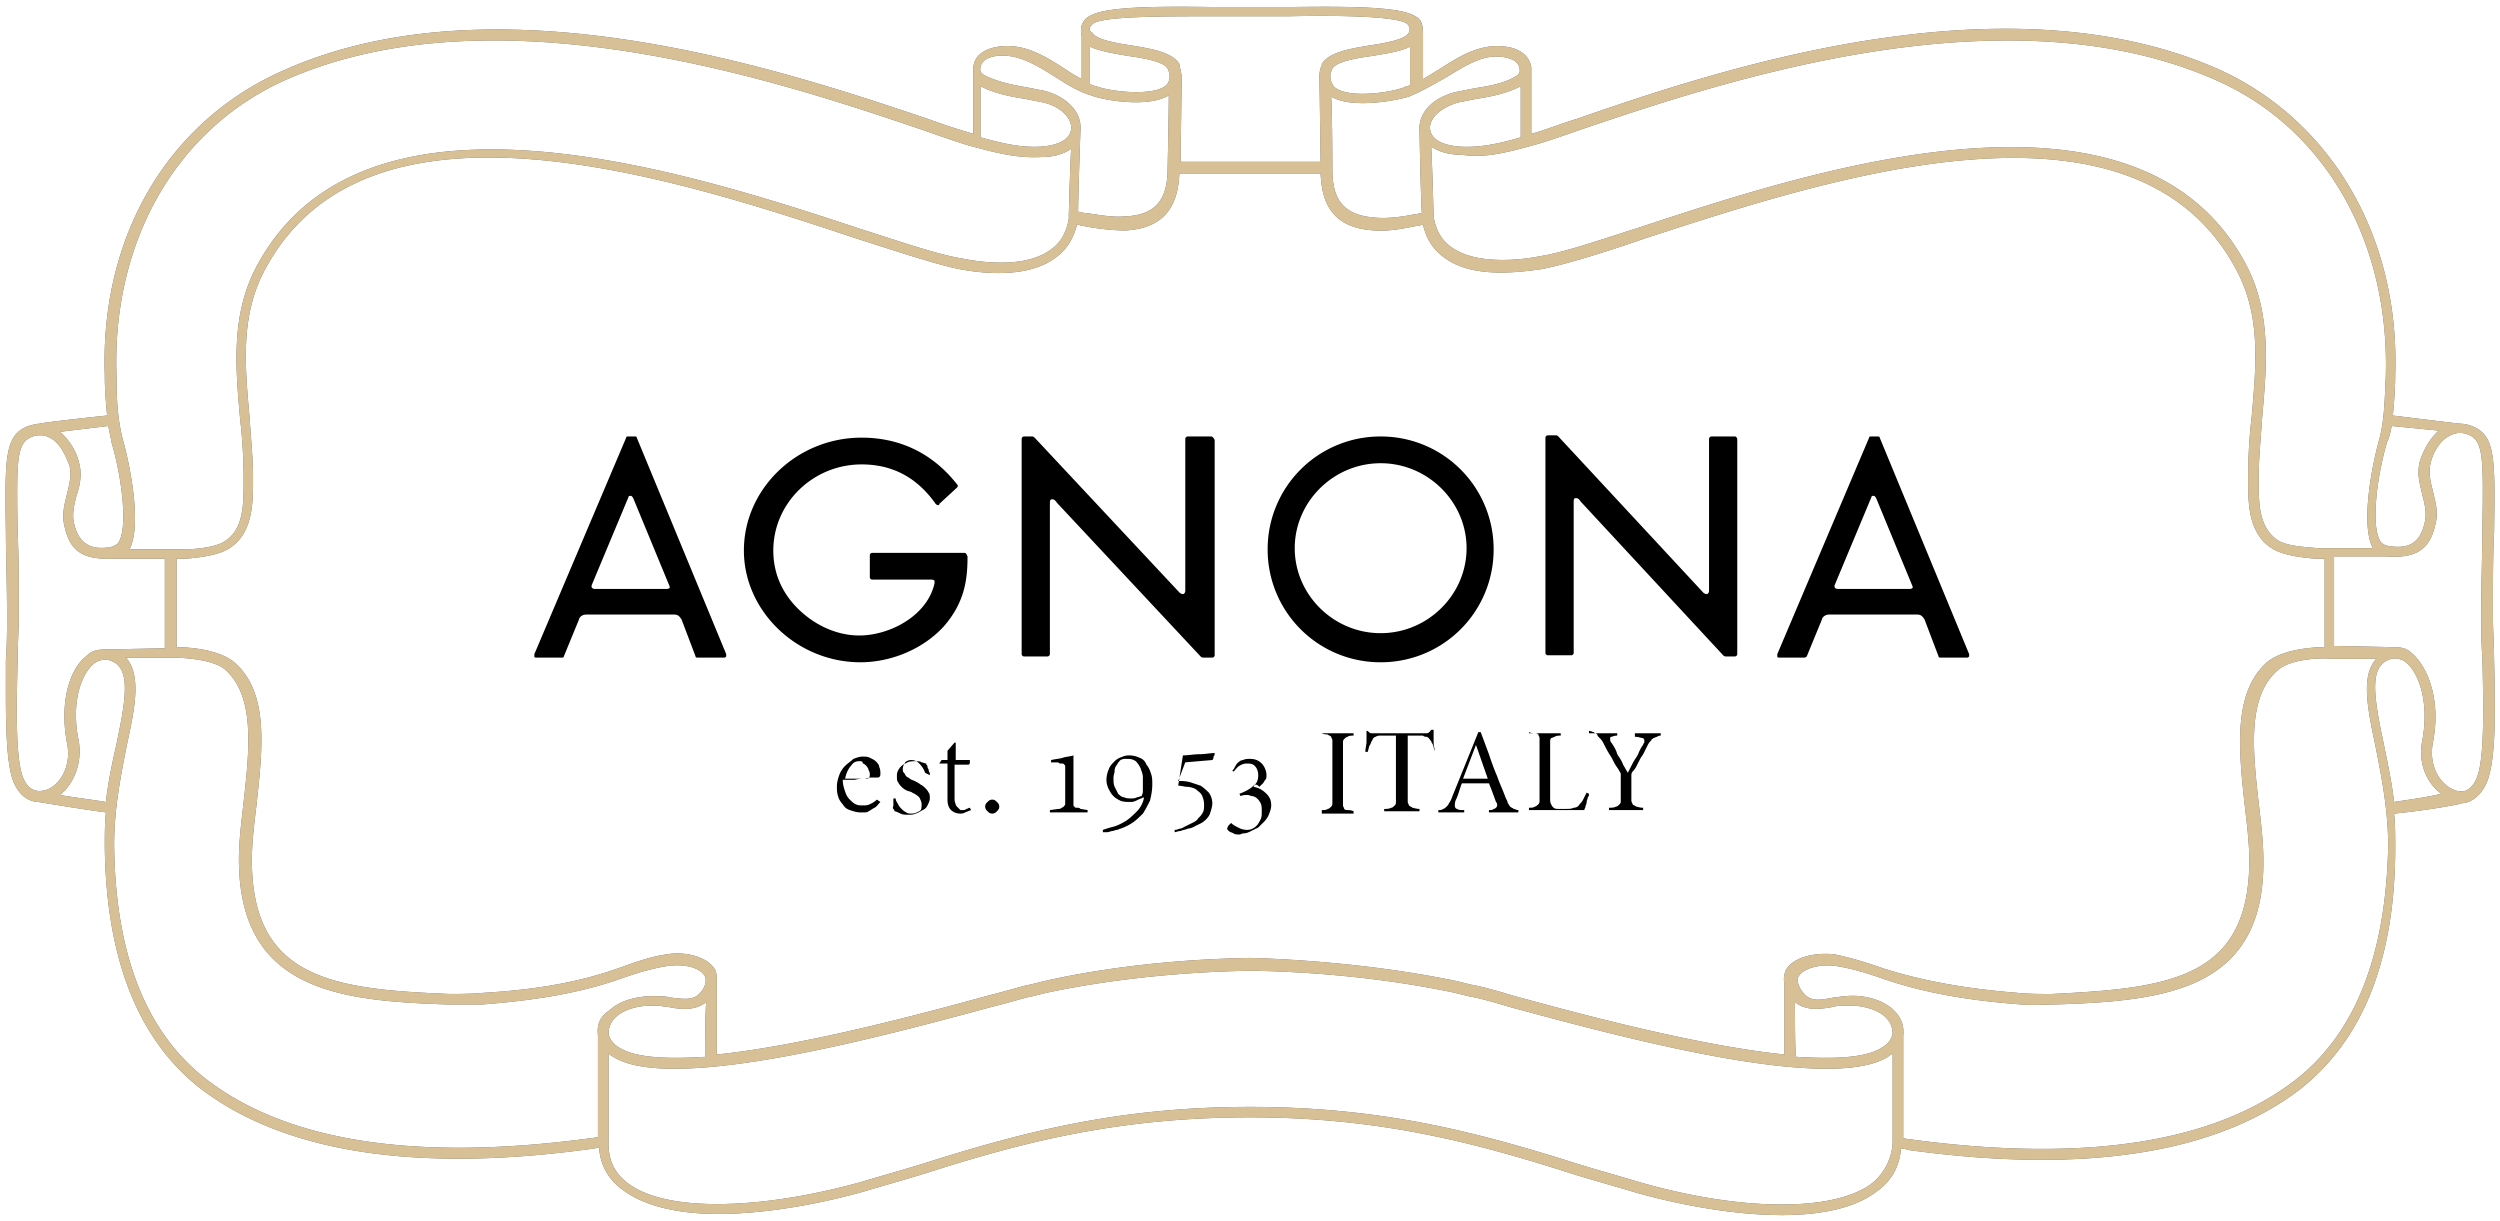 <svg viewBox="0 0 86 42" xmlns="http://www.w3.org/2000/svg" height="42" width="86" fill="none"><path fill="#636363" d="M85.797 22.702c0-.52-.04-1.041-.04-1.522 0-1.16 0-2.082.04-2.842.041-2.643.041-3.363-.769-3.684a1.208 1.208 0 00-.405-.08c-.04 0-2.308-.28-2.308-.28.04-.44.081-.92.081-1.361v-.04c.162-4.725-2.186-8.729-6.033-10.49-7.45-3.324-17.37.04-22.107 1.681-.648.2-1.134.4-1.579.52V2.324c-.081-.521-.567-.681-.89-.721-.892-.12-1.62.36-2.309.8-.202.12-.324.2-.526.32v-1.48c0-.2 0-.36-.081-.521-.283-.44-1.62-.52-4.454-.48h-2.672C38.91.2 37.575.28 37.29.72c-.122.16-.121.36-.081.52v1.482c-.202-.12-.364-.2-.526-.32-.689-.44-1.418-.921-2.308-.801-.324.04-.85.2-.891.72v2.283c-.405-.12-.931-.28-1.58-.52C27.129 2.482 17.209-.882 9.799 2.402 5.75 4.164 3.442 8.168 3.604 12.893v.04c0 .48.04.92.08 1.36 0 0-2.267.241-2.307.281-.122 0-.243.04-.405.08-.81.32-.81 1.041-.77 3.684 0 .76.04 1.721.04 2.842 0 .481 0 1.001-.04 1.522 0 1.722-.04 3.523.284 4.244.202.44.486.6.77.64h.04c.04 0 1.417.24 2.348.36-.04.401-.04.762-.04 1.162.04 3.844 1.133 6.646 3.28 8.328 2.874 2.202 7.409 2.923 13.482 2.082.081 0 .162-.04.243-.04.04.6.324 1.121.85 1.481.77.56 1.944.801 3.24.801 1.579 0 3.4-.32 4.98-.76.931-.28 1.822-.521 2.672-.801 3.077-.961 6.276-1.762 10.649-1.762 4.373 0 7.572.84 10.649 1.802.85.28 1.74.52 2.672.8 1.58.44 3.401.761 4.98.761 1.336 0 2.51-.24 3.24-.8.526-.361.81-.882.85-1.482a.52.52 0 01.243.04c6.073.84 10.608.12 13.483-2.082 2.146-1.682 3.28-4.444 3.28-8.328 0-.4 0-.8-.041-1.161.931-.08 2.308-.32 2.348-.36h.04c.284-.04.568-.24.77-.641.365-.76.324-2.562.284-4.284zm-3.522-8.048l1.62.16c-.324.28-.527.681-.648 1.041-.122.44 0 .801.08 1.161.082.32.163.641.082.961-.162.721-.567.921-1.256.801a.447.447 0 01-.243-.12c-.364-.48-.161-2.202.203-3.443.08-.16.121-.36.162-.56zM52.717 5.005c.446-.12 1.013-.32 1.701-.56C59.155 2.843 68.954-.48 76.242 2.763c3.725 1.642 5.952 5.525 5.83 10.13v.04c-.04.76-.04 1.521-.242 2.242-.284 1.04-.608 2.923-.203 3.683h-1.862c-.486-.04-1.134-.08-1.418-.28-.647-.44-.647-1.281-.647-2.042v-.12c0-.68.08-1.401.121-2.082.162-1.802.324-3.644-.607-5.325-3.725-6.807-14.82-3.163-20.771-1.201-1.499.48-2.673.88-3.442 1-.77.16-2.227.281-3.037-.28-.364-.24-.567-.6-.648-1.08 0-.12-.04-1.562-.08-2.403.242.16.566.28 1.052.28.81.12 1.539-.08 2.43-.32zm24.497 22.662c.08.68.162 1.361.162 1.921 0 4.084-2.754 4.405-6.803 4.605-.323 0-.85 0-1.174-.04-2.024-.16-3.482-.48-4.616-.841-.567-.2-1.093-.36-1.66-.48-.647-.08-1.457.08-1.7.56-.04.12-.081.24-.04.48v2.403c-3.078-.32-7.208-1.442-9.394-2.042-.648-.2-1.134-.32-1.377-.36l-.486-.12c-2.105-.44-4.575-.721-7.085-.801-2.51.04-5.021.32-7.127.8l-.486.12c-.242.04-.728.2-1.376.36-2.187.601-6.317 1.723-9.394 2.043v-2.402c0-.2 0-.36-.04-.48-.243-.481-1.053-.682-1.7-.561-.568.08-1.094.28-1.661.48-1.134.4-2.55.72-4.616.84-.364.04-.89.04-1.174.04-4.009-.16-6.802-.52-6.802-4.603 0-.601.08-1.242.162-1.922.202-1.882.445-3.844-.77-4.885-.526-.44-1.538-.52-1.984-.52v-3.043h.324c.486-.04 1.134-.12 1.498-.36.81-.521.81-1.562.81-2.363v-.08c0-.68-.08-1.401-.121-2.082-.162-1.802-.324-3.523.567-5.125 3.563-6.526 14.05-3.083 20.325-1 1.498.48 2.713.88 3.482 1.04 1.013.2 2.43.28 3.32-.36.406-.28.649-.68.77-1.161.081 0 .121.04.202.04.365.08.972.16 1.458.16 1.539-.08 1.822-1.081 1.863-1.962h4.858c.04.92.324 1.882 1.863 1.962.486.04 1.053-.08 1.457-.16.081 0 .162-.04.203-.04.121.52.364.88.77 1.16.89.641 2.307.521 3.36.361.77-.16 1.984-.52 3.482-1.04 6.276-2.043 16.763-5.526 20.326 1 .89 1.602.729 3.283.567 5.125-.081.68-.122 1.401-.122 2.082v.08c0 .8 0 1.842.81 2.362.364.24 1.012.32 1.498.36h.324v3.044c-.445 0-1.458.08-1.984.52-1.174 1.041-.972 3.003-.77 4.885zm-15.467 6.806c.405.32.89.24 1.336.16.121-.04.243-.04.364-.04h.203c.486 0 .971.16 1.214.4.162.16.243.361.243.561-.04.2-.162.36-.364.48-.567.361-1.62.401-2.956.32-.04-.08-.04-1.48-.04-1.88zm-37.494 1.882c-1.295.08-2.389.04-2.955-.32-.203-.12-.324-.28-.365-.48 0-.201.081-.401.243-.561.243-.24.729-.4 1.215-.4h.202c.122 0 .243.04.365.04.405.08.93.16 1.336-.16-.04.4-.04 1.8-.04 1.88zm28.06-31.63c-.689.2-1.377.36-2.065.32-.608-.04-1.013-.24-1.053-.6-.04-.32.283-.721.972-.921l.607-.12c.526-.08 1.093-.2 1.539-.44zM49.64 2.723c.689-.4 1.336-.88 2.065-.76.243.04.527.12.567.4.04.16-.08.24-.162.28-.405.24-.931.32-1.417.4l-.607.12c-.81.2-1.296.721-1.255 1.322 0 .04.04 2.282.08 2.842-.08 0-.121.04-.242.04-.365.08-.932.16-1.337.12-1.214-.08-1.498-.72-1.498-1.681 0 0 0-1.762-.04-2.483.729.44 2.308.12 2.672 0 .405-.16.81-.4 1.174-.6zm-3.806-.36c.122-.24.81-.36 1.377-.44.486-.08 1.012-.161 1.296-.321v1.321c-.04.04-.162.04-.203.08-.526.2-2.024.4-2.43-.04-.04-.08-.202-.28-.04-.6zM37.574.84c.243-.28 2.349-.28 4.09-.28h2.672c1.741-.04 3.847 0 4.09.28.121.16.04.24.04.28-.121.24-.81.36-1.336.44-.729.12-1.417.241-1.66.641v.04c-.081.16-.081.32-.081.44l.04 2.884h-4.818l.04-2.883c0-.12-.04-.28-.08-.44v-.04c-.243-.401-.932-.521-1.66-.641-.527-.08-1.215-.2-1.337-.44-.08-.04-.162-.12 0-.28zm2.551 2.082c-.405.4-1.903.24-2.43.04a.43.43 0 01-.202-.08V1.602c.324.16.85.24 1.296.32.567.08 1.255.2 1.377.44.162.32 0 .521-.04.561zm-5.83-1c.769-.08 1.417.36 2.065.76.364.24.769.48 1.174.6.405.16 1.943.44 2.672 0 0 .721-.04 2.483-.04 2.483 0 .96-.284 1.641-1.498 1.681-.446.04-.972-.08-1.337-.12-.08 0-.162-.04-.243-.04 0-.56.081-2.802.081-2.842.04-.561-.445-1.122-1.255-1.322l-.607-.12c-.486-.08-1.012-.2-1.417-.4-.081-.04-.203-.12-.162-.28.04-.28.324-.36.567-.4zm-.567 1.04c.445.24 1.012.36 1.538.44l.608.12c.688.16 1.012.601.972.922-.041.36-.446.56-1.053.6-.688.04-1.336-.12-2.065-.32zm-23.93-.2c7.289-3.243 17.128.08 21.865 1.682.688.24 1.255.44 1.66.56.89.24 1.62.44 2.47.4.486 0 .81-.12 1.053-.28-.041.801-.081 2.242-.081 2.402-.081.481-.284.841-.648 1.082-.85.6-2.268.44-3.037.28-.77-.12-1.944-.52-3.442-1.001-5.952-1.962-17.046-5.605-20.77 1.201-.932 1.682-.77 3.523-.608 5.325.08.68.121 1.401.121 2.082v.08c0 .76 0 1.642-.648 2.042-.283.2-.971.28-1.417.28H4.454c.405-.76.08-2.642-.203-3.683-.202-.72-.243-1.482-.243-2.242v-.04c-.162-4.645 2.065-8.488 5.79-10.17zM3.725 14.654l.121.6c.365 1.242.567 3.004.203 3.444a.629.629 0 01-.243.12c-.688.12-1.093-.12-1.255-.8-.081-.32 0-.641.08-.961.122-.36.203-.761.082-1.161-.081-.36-.324-.761-.648-1.041zM1.539 27.186c-.324.08-.567-.04-.73-.4-.283-.64-.242-2.483-.202-4.084 0-.52.04-1.041.04-1.522 0-1.16 0-2.082-.04-2.842-.04-2.603-.04-3.123.527-3.323.08-.04.202-.04.283-.04a.59.59 0 01.284.08c.364.16.566.64.688.96.08.32 0 .641-.081.961-.081.36-.203.721-.081 1.162.202.88.688 1.12 1.7 1.08H5.67v3.084c-.162 0-1.984.04-2.025.04-.324 0-.486.04-.688.24-.527.4-.932 1.521-.648 3.003.162.8-.284 1.481-.77 1.601zm.526.16c.445-.36.77-1.04.648-1.841-.284-1.322.08-2.323.526-2.683a.636.636 0 01.486-.12c.77.2.648 1.161.283 2.883-.121.56-.283 1.24-.364 2.002-.486-.08-1.134-.16-1.58-.24zm18.504 8.248v3.524c-.081 0-.162.04-.284.04-5.952.8-10.406.12-13.2-2.042-2.064-1.602-3.117-4.284-3.158-8.048 0-1.281.243-2.442.446-3.483.283-1.281.486-2.363-.04-2.963H5.87c.364 0 1.417.04 1.862.4 1.053.921.85 2.763.648 4.565-.08.72-.162 1.36-.162 1.962 0 4.484 3.361 4.884 7.167 5.004h1.215c2.146-.16 3.603-.48 4.737-.88.567-.2 1.093-.36 1.62-.441.566-.08 1.133.04 1.295.36.081.2-.04.44-.202.6-.243.241-.607.161-1.012.121-.122-.04-.243-.04-.365-.04-.648-.04-1.336.12-1.7.48-.324.2-.446.48-.405.841zm43.81 5.125c-1.296.961-4.414.961-7.937-.04-.93-.28-1.821-.52-2.672-.8-3.118-.962-6.316-1.802-10.77-1.802s-7.653.84-10.77 1.801c-.85.28-1.741.52-2.673.801-3.522.961-6.64 1.001-7.936.04-.485-.36-.688-.8-.688-1.401v-3.083c.04.04.081.08.162.12 2.024 1.281 9.475-.76 13.038-1.722.648-.16 1.133-.32 1.376-.36l.486-.12c2.065-.44 4.535-.72 7.046-.76 2.47.04 4.94.32 7.004.76l.486.12c.243.04.729.16 1.377.36 3.563.961 10.972 3.003 13.037 1.722.04-.04.122-.08.162-.12v3.083a1.926 1.926 0 01-.728 1.401zm14.576-3.563c-2.794 2.162-7.248 2.842-13.2 2.042-.121 0-.202-.04-.283-.04v-3.524c.04-.36-.081-.64-.324-.88-.365-.36-1.053-.561-1.7-.481-.122 0-.244.04-.365.04-.405.08-.77.16-1.012-.12-.162-.16-.284-.44-.203-.6.162-.28.729-.441 1.296-.361.526.08 1.052.24 1.62.44 1.174.4 2.59.721 4.737.881.324.04.89 0 1.214 0 3.806-.12 7.167-.52 7.126-4.965 0-.6-.08-1.28-.161-1.961-.203-1.802-.405-3.644.647-4.565.446-.4 1.498-.44 1.863-.4h1.538c-.526.56-.323 1.641-.04 2.963.202 1.04.445 2.202.445 3.483-.08 3.764-1.133 6.446-3.198 8.048zm3.4-9.57c-.08-.72-.242-1.44-.363-2.041-.365-1.722-.486-2.683.283-2.883.162-.04.405.04.486.12.445.36.81 1.361.567 2.683-.162.8.162 1.481.648 1.841-.486.12-1.094.2-1.62.28zm2.835-.8c-.162.36-.405.52-.729.4-.485-.16-.93-.8-.769-1.641.284-1.442-.162-2.563-.688-3.043-.203-.2-.365-.24-.689-.24 0 0-1.862-.04-2.024-.04v-3.083h1.741c1.053.08 1.539-.2 1.741-1.081.122-.44 0-.801-.081-1.162-.08-.32-.162-.64-.08-.96.08-.36.323-.801.687-.961.081-.04.203-.08.284-.08s.202 0 .283.04c.567.2.567.72.527 3.323 0 .76-.04 1.721-.04 2.842 0 .48 0 1.001.04 1.522.04 1.682.08 3.523-.203 4.164z"></path> <path fill="#d7bf96" d="M85.797 22.702c0-.52-.04-1.041-.04-1.522 0-1.16 0-2.082.04-2.842.041-2.643.041-3.363-.769-3.684a1.208 1.208 0 00-.405-.08c-.04 0-2.308-.28-2.308-.28.04-.44.081-.92.081-1.361v-.04c.162-4.725-2.186-8.729-6.033-10.49-7.45-3.324-17.37.04-22.107 1.681-.648.2-1.134.4-1.579.52V2.324c-.081-.521-.567-.681-.89-.721-.892-.12-1.62.36-2.309.8-.202.12-.324.2-.526.32v-1.48c0-.2 0-.36-.081-.521-.283-.44-1.62-.52-4.454-.48h-2.672C38.91.2 37.575.28 37.29.72c-.122.16-.121.36-.081.52v1.482c-.202-.12-.364-.2-.526-.32-.689-.44-1.418-.921-2.308-.801-.324.04-.85.2-.891.72v2.283c-.405-.12-.931-.28-1.58-.52C27.129 2.482 17.209-.882 9.799 2.402 5.75 4.164 3.442 8.168 3.604 12.893v.04c0 .48.04.92.08 1.36 0 0-2.267.241-2.307.281-.122 0-.243.04-.405.08-.81.32-.81 1.041-.77 3.684 0 .76.04 1.721.04 2.842 0 .481 0 1.001-.04 1.522 0 1.722-.04 3.523.284 4.244.202.44.486.6.77.64h.04c.04 0 1.417.24 2.348.36-.04.401-.04.762-.04 1.162.04 3.844 1.133 6.646 3.28 8.328 2.874 2.202 7.409 2.923 13.482 2.082.081 0 .162-.04.243-.04.04.6.324 1.121.85 1.481.77.56 1.944.801 3.24.801 1.579 0 3.4-.32 4.98-.76.931-.28 1.822-.521 2.672-.801 3.077-.961 6.276-1.762 10.649-1.762 4.373 0 7.572.84 10.649 1.802.85.28 1.74.52 2.672.8 1.58.44 3.401.761 4.98.761 1.336 0 2.51-.24 3.24-.8.526-.361.81-.882.85-1.482a.52.52 0 01.243.04c6.073.84 10.608.12 13.483-2.082 2.146-1.682 3.28-4.444 3.28-8.328 0-.4 0-.8-.041-1.161.931-.08 2.308-.32 2.348-.36h.04c.284-.04.568-.24.77-.641.365-.76.324-2.562.284-4.284zm-3.522-8.048l1.62.16c-.324.28-.527.681-.648 1.041-.122.44 0 .801.08 1.161.082.32.163.641.082.961-.162.721-.567.921-1.256.801a.447.447 0 01-.243-.12c-.364-.48-.161-2.202.203-3.443.08-.16.121-.36.162-.56zM52.717 5.005c.446-.12 1.013-.32 1.701-.56C59.155 2.843 68.954-.48 76.242 2.763c3.725 1.642 5.952 5.525 5.83 10.13v.04c-.04.76-.04 1.521-.242 2.242-.284 1.04-.608 2.923-.203 3.683h-1.862c-.486-.04-1.134-.08-1.418-.28-.647-.44-.647-1.281-.647-2.042v-.12c0-.68.08-1.401.121-2.082.162-1.802.324-3.644-.607-5.325-3.725-6.807-14.82-3.163-20.771-1.201-1.499.48-2.673.88-3.442 1-.77.16-2.227.281-3.037-.28-.364-.24-.567-.6-.648-1.08 0-.12-.04-1.562-.08-2.403.242.16.566.28 1.052.28.81.12 1.539-.08 2.43-.32zm24.497 22.662c.08.68.162 1.361.162 1.921 0 4.084-2.754 4.405-6.803 4.605-.323 0-.85 0-1.174-.04-2.024-.16-3.482-.48-4.616-.841-.567-.2-1.093-.36-1.66-.48-.647-.08-1.457.08-1.7.56-.04.12-.081.24-.04.48v2.403c-3.078-.32-7.208-1.442-9.394-2.042-.648-.2-1.134-.32-1.377-.36l-.486-.12c-2.105-.44-4.575-.721-7.085-.801-2.51.04-5.021.32-7.127.8l-.486.12c-.242.04-.728.2-1.376.36-2.187.601-6.317 1.723-9.394 2.043v-2.402c0-.2 0-.36-.04-.48-.243-.481-1.053-.682-1.7-.561-.568.08-1.094.28-1.661.48-1.134.4-2.55.72-4.616.84-.364.04-.89.04-1.174.04-4.009-.16-6.802-.52-6.802-4.603 0-.601.08-1.242.162-1.922.202-1.882.445-3.844-.77-4.885-.526-.44-1.538-.52-1.984-.52v-3.043h.324c.486-.04 1.134-.12 1.498-.36.81-.521.81-1.562.81-2.363v-.08c0-.68-.08-1.401-.121-2.082-.162-1.802-.324-3.523.567-5.125 3.563-6.526 14.05-3.083 20.325-1 1.498.48 2.713.88 3.482 1.04 1.013.2 2.43.28 3.32-.36.406-.28.649-.68.77-1.161.081 0 .121.04.202.04.365.08.972.16 1.458.16 1.539-.08 1.822-1.081 1.863-1.962h4.858c.04.92.324 1.882 1.863 1.962.486.04 1.053-.08 1.457-.16.081 0 .162-.04.203-.04.121.52.364.88.77 1.16.89.641 2.307.521 3.36.361.77-.16 1.984-.52 3.482-1.04 6.276-2.043 16.763-5.526 20.326 1 .89 1.602.729 3.283.567 5.125-.081.68-.122 1.401-.122 2.082v.08c0 .8 0 1.842.81 2.362.364.24 1.012.32 1.498.36h.324v3.044c-.445 0-1.458.08-1.984.52-1.174 1.041-.972 3.003-.77 4.885zm-15.467 6.806c.405.32.89.24 1.336.16.121-.04.243-.04.364-.04h.203c.486 0 .971.16 1.214.4.162.16.243.361.243.561-.04.2-.162.36-.364.48-.567.361-1.62.401-2.956.321-.04-.08-.04-1.482-.04-1.882zm-37.494 1.882c-1.295.08-2.389.04-2.955-.32-.203-.12-.324-.28-.365-.48 0-.201.081-.401.243-.561.243-.24.729-.4 1.215-.4h.202c.122 0 .243.04.365.04.405.08.93.16 1.336-.16-.04.4-.04 1.8-.04 1.881zm28.06-31.63c-.689.2-1.377.36-2.065.32-.608-.04-1.013-.24-1.053-.6-.04-.32.283-.721.972-.921l.607-.12c.526-.08 1.093-.2 1.539-.44zM49.64 2.723c.689-.4 1.336-.88 2.065-.76.243.04.527.12.567.4.04.16-.08.24-.162.28-.405.24-.931.32-1.417.4l-.607.12c-.81.2-1.296.721-1.255 1.322 0 .04.04 2.282.08 2.842-.08 0-.121.04-.242.04-.365.08-.932.16-1.337.12-1.214-.08-1.498-.72-1.498-1.681 0 0 0-1.762-.04-2.483.729.44 2.308.12 2.672 0 .405-.16.81-.4 1.174-.6zm-3.806-.36c.122-.24.81-.36 1.377-.44.486-.08 1.012-.161 1.296-.321v1.321c-.04.04-.162.04-.203.08-.526.2-2.024.4-2.43-.04-.04-.08-.202-.28-.04-.6zM37.574.84c.243-.28 2.349-.28 4.09-.28h2.672c1.741-.04 3.847 0 4.09.28.121.16.04.24.04.28-.121.24-.81.36-1.336.44-.729.12-1.417.241-1.66.641v.04c-.081.16-.081.32-.081.44l.04 2.884h-4.818l.04-2.883c0-.12-.04-.28-.08-.44v-.04c-.243-.401-.932-.521-1.66-.641-.527-.08-1.215-.2-1.337-.44-.08-.04-.162-.12 0-.28zm2.551 2.082c-.405.4-1.903.24-2.43.04a.43.43 0 01-.202-.08V1.602c.324.16.85.24 1.296.32.567.08 1.255.2 1.377.44.162.32 0 .521-.04.561zm-5.83-1c.769-.08 1.417.36 2.065.76.364.24.769.48 1.174.6.405.16 1.943.44 2.672 0 0 .721-.04 2.483-.04 2.483 0 .96-.284 1.641-1.498 1.681-.446.04-.972-.08-1.337-.12-.08 0-.162-.04-.243-.04 0-.56.081-2.802.081-2.842.04-.561-.445-1.122-1.255-1.322l-.607-.12c-.486-.08-1.012-.2-1.417-.4-.081-.04-.203-.12-.162-.28.04-.28.324-.36.567-.4zm-.567 1.04c.445.24 1.012.36 1.538.44l.608.12c.688.16 1.012.601.972.922-.041.36-.446.56-1.053.6-.688.04-1.336-.12-2.065-.32zm-23.93-.2c7.289-3.243 17.128.08 21.865 1.682.688.24 1.255.44 1.66.56.89.24 1.62.44 2.47.4.486 0 .81-.12 1.053-.28-.041.801-.081 2.242-.081 2.402-.081.48-.284.841-.648 1.082-.85.6-2.268.44-3.037.28-.77-.12-1.944-.52-3.442-1.001-5.952-1.962-17.046-5.606-20.77 1.201-.932 1.682-.77 3.523-.608 5.325.08.68.121 1.401.121 2.082v.08c0 .76 0 1.642-.648 2.042-.283.2-.971.28-1.417.28H4.454c.405-.76.08-2.642-.203-3.683-.202-.72-.243-1.482-.243-2.242v-.04c-.162-4.645 2.065-8.488 5.79-10.17zM3.725 14.654l.121.6c.365 1.242.567 3.004.203 3.444a.629.629 0 01-.243.12c-.688.12-1.093-.12-1.255-.8-.081-.32 0-.641.08-.961.122-.36.203-.761.082-1.161-.081-.36-.324-.761-.648-1.042zM1.539 27.186c-.324.08-.567-.04-.73-.4-.283-.64-.242-2.483-.202-4.084 0-.52.04-1.041.04-1.522 0-1.16 0-2.082-.04-2.842-.04-2.603-.04-3.123.527-3.323.08-.04.202-.04.283-.04a.59.59 0 01.284.08c.364.16.566.64.688.96.08.32 0 .641-.081.961-.081.36-.203.721-.081 1.162.202.88.688 1.12 1.7 1.08H5.67v3.084c-.162 0-1.984.04-2.025.04-.324 0-.486.04-.688.24-.527.4-.932 1.521-.648 3.003.162.8-.284 1.481-.77 1.601zm.526.16c.445-.36.77-1.04.648-1.841-.284-1.322.08-2.323.526-2.683a.636.636 0 01.486-.12c.77.2.648 1.161.283 2.883-.121.56-.283 1.24-.364 2.002-.486-.08-1.134-.16-1.58-.24zm18.504 8.248v3.524c-.081 0-.162.04-.284.04-5.952.8-10.406.12-13.2-2.042-2.064-1.602-3.117-4.284-3.158-8.048 0-1.281.243-2.442.446-3.483.283-1.281.486-2.363-.04-2.963H5.87c.364 0 1.417.04 1.862.4 1.053.921.85 2.763.648 4.565-.08.72-.162 1.36-.162 1.962 0 4.484 3.361 4.884 7.167 5.004h1.215c2.146-.16 3.603-.48 4.737-.88.567-.2 1.093-.36 1.62-.441.566-.08 1.133.04 1.295.36.081.2-.04.44-.202.6-.243.241-.607.161-1.012.121-.122-.04-.243-.04-.365-.04-.648-.04-1.336.12-1.7.48-.324.2-.446.48-.405.841zm43.81 5.125c-1.296.961-4.414.961-7.937-.04-.93-.28-1.821-.52-2.672-.8-3.118-.962-6.316-1.802-10.77-1.802s-7.653.84-10.77 1.801c-.85.28-1.741.52-2.673.801-3.522.961-6.64 1.001-7.936.04-.485-.36-.688-.8-.688-1.401v-3.083c.04.04.081.08.162.12 2.024 1.281 9.475-.76 13.038-1.722.648-.16 1.133-.32 1.376-.36l.486-.12c2.065-.44 4.535-.72 7.046-.76 2.47.04 4.94.32 7.004.76l.486.12c.243.04.729.16 1.377.36 3.563.961 10.972 3.003 13.037 1.722.04-.04.122-.08.162-.12v3.083a1.926 1.926 0 01-.728 1.401zm14.576-3.563c-2.794 2.162-7.248 2.842-13.2 2.042-.121 0-.202-.04-.283-.04v-3.524c.04-.36-.081-.64-.324-.88-.365-.36-1.053-.561-1.7-.481-.122 0-.244.04-.365.04-.405.08-.77.16-1.012-.12-.162-.16-.284-.44-.203-.6.162-.28.729-.441 1.296-.361.526.08 1.052.24 1.62.44 1.174.4 2.59.721 4.737.881.324.04.89 0 1.214 0 3.806-.12 7.167-.52 7.126-4.965 0-.6-.08-1.28-.161-1.961-.203-1.802-.405-3.644.647-4.565.446-.4 1.498-.44 1.863-.4h1.538c-.526.56-.323 1.641-.04 2.963.202 1.04.445 2.202.445 3.483-.08 3.764-1.133 6.446-3.198 8.048zm3.4-9.57c-.08-.72-.242-1.44-.363-2.041-.365-1.722-.486-2.683.283-2.883.162-.04.405.04.486.12.445.36.81 1.361.567 2.683-.162.8.162 1.481.648 1.841-.486.12-1.094.2-1.62.28zm2.835-.8c-.162.36-.405.52-.729.4-.485-.16-.93-.8-.769-1.641.284-1.442-.162-2.563-.688-3.043-.203-.2-.365-.24-.689-.24 0 0-1.862-.04-2.024-.04v-3.083h1.741c1.053.08 1.539-.2 1.741-1.081.122-.44 0-.801-.081-1.162-.08-.32-.162-.64-.08-.96.08-.36.323-.801.687-.961.081-.04.203-.08.284-.08s.202 0 .283.04c.567.2.567.72.527 3.323 0 .76-.04 1.721-.04 2.842 0 .48 0 1.001.04 1.522.04 1.682.08 3.523-.203 4.164z"></path> <path fill="#000" d="M47.494 15.015a3.875 3.875 0 00-3.887 3.883 3.875 3.875 0 003.887 3.884 3.875 3.875 0 003.887-3.884 3.875 3.875 0 00-3.887-3.883zm0 6.766c-1.62 0-2.955-1.321-2.955-2.923s1.336-2.923 2.955-2.923 2.956 1.322 2.956 2.923-1.336 2.923-2.956 2.923zm-5.83-6.766h-.81c-.04 0-.08.04-.08.08V20.3c0 .04 0 .08-.041.12s-.122 0-.162-.04l-4.98-5.325s-.041-.04-.082-.04h-.283c-.04 0-.081.04-.081.08v7.407c0 .04.04.08.081.08h.81c.04 0 .08-.04.08-.08v-5.205c0-.04 0-.08.041-.12h.04c.041 0 .082 0 .163.12l4.94 5.285s.04.04.08.04h.324c.04 0 .081-.04.081-.08v-7.407c-.04-.08-.08-.12-.121-.12zm18.018 0h-.81c-.04 0-.081.04-.081.08V20.3c0 .04 0 .08-.04.12s-.122 0-.163-.04l-4.98-5.365s-.04-.04-.08-.04h-.284c-.04 0-.081.04-.081.08v7.407c0 .04.04.08.08.08h.81c.041 0 .082-.04.082-.08v-5.205c0-.04 0-.08.04-.12h.04c.041 0 .082 0 .163.12l4.899 5.285s.04.04.08.04h.325c.04 0 .08-.04.08-.08v-7.367c0-.08-.04-.12-.08-.12zm8.057 7.487l-3.077-7.447c0-.04-.04-.04-.081-.04h-.202c-.04 0-.081 0-.081.04l-3.159 7.447v.08c0 .04.04.04.081.04h.85c.041 0 .082-.04.082-.04l.526-1.281c0-.04.081-.16.243-.16h3.037c.162 0 .202.12.243.16l.486 1.28c0 .04.04.04.08.04h.891c.04 0 .04 0 .081-.04zm-1.943-2.282c-.04.04-.081.04-.122.04h-2.43c-.04 0-.08 0-.12-.04s0-.12 0-.12l1.255-3.003c0-.04.04-.04.08-.04s.081.08.081.08l1.256 3.043zm-43.891-5.165c0-.04-.04-.04-.081-.04h-.203c-.04 0-.08 0-.08.04l-3.159 7.447v.08c0 .04.04.04.081.04h.85c.041 0 .082 0 .082-.04l.526-1.281c0-.04.08-.16.243-.16H23.2c.161 0 .202.12.242.16l.486 1.28c0 .04.04.04.081.04h.891c.04 0 .04 0 .081-.04v-.08zm1.134 5.165c-.04.04-.081.04-.122.04h-2.43c-.04 0-.08 0-.12-.04s0-.12 0-.12l1.254-3.003c0-.04.041-.04.081-.04s.081.08.081.08l1.256 3.043zm10.122-1.202h-3.158c-.04 0-.081.04-.081.08v.761c0 .04.04.08.08.08h2.025c.04 0 .081 0 .122.04v.08c-.243 1.121-1.539 1.802-2.592 1.802-.728 0-1.498-.32-2.105-.92-.567-.561-.85-1.242-.85-2.003 0-1.641 1.376-2.962 3.036-2.962 1.053 0 1.903.44 2.551 1.36 0 0 .04.04.081.04s.04 0 .04-.04l.608-.56c.04-.04.04-.08 0-.12-.85-1.08-1.984-1.601-3.28-1.601-2.226 0-4.048 1.761-4.048 3.883 0 2.082 1.822 3.844 4.008 3.844 1.093 0 2.186-.48 2.875-1.241.729-.84.81-1.642.81-2.402-.041-.08-.041-.12-.122-.12zm-2.875 8.569c-.08.08-.121.16-.202.2-.081.04-.122.08-.203.12-.04.04-.121.04-.162.04h-.121c-.121 0-.243-.04-.364-.08a.414.414 0 01-.243-.2.644.644 0 01-.162-.28c-.04-.12-.04-.24-.04-.32 0-.161.04-.281.08-.401a.87.87 0 01.203-.32c.08-.08.202-.16.283-.24.121-.04.203-.08.324-.08.08 0 .162 0 .243.04.08.04.162.08.202.12.04.04.122.12.122.2.04.08.04.16.04.24s-.04.12-.08.12h-.163c-.08 0-.162 0-.283.04-.122 0-.202 0-.364.04h-.405c0 .16.04.28.08.4s.082.2.162.28c.081.08.122.12.203.16s.162.04.243.04c.08 0 .162 0 .243-.04s.162-.08.243-.16zm-.729-1.402c-.121 0-.202.04-.283.16-.08.08-.162.24-.202.44h.728c.081 0 .122-.04.122-.12 0-.04 0-.12-.04-.16 0-.04-.041-.12-.082-.16-.04-.04-.08-.08-.121-.08 0-.08-.04-.08-.121-.08zm2.268.4a.87.87 0 00-.203-.32.37.37 0 00-.283-.12.311.311 0 00-.202.08c-.04.08-.081.12-.081.24 0 .04 0 .08.04.12.04.04.04.08.081.12.04.04.081.04.121.08.041.04.082.04.163.08.08.041.161.081.202.121.08.04.121.08.162.12.04.04.08.08.121.16.04.04.04.12.04.2s-.04.16-.08.24a.315.315 0 01-.162.16c-.081.04-.122.081-.243.121-.081.04-.162.04-.243.04-.121 0-.202 0-.283-.04s-.162-.08-.203-.08c0 0 0-.04-.04-.08s0-.08 0-.12v-.24h.08c0 .08.041.12.082.2s.08.12.121.16c.04.04.081.08.162.12.04.04.122.04.203.04s.162-.04.242-.08c.081-.04.081-.12.081-.24 0-.08-.04-.16-.08-.24a.845.845 0 00-.243-.16c-.041-.04-.122-.04-.203-.08a.557.557 0 01-.162-.12.554.554 0 01-.121-.161c-.04-.04-.04-.12-.04-.2s0-.12.04-.2.08-.12.121-.16c.04-.04.122-.08.203-.12.08-.04.162-.04.283-.04.08 0 .162 0 .202.04.04 0 .122.04.162.04 0 .04 0 .04.04.08 0 .04 0 .08.041.12 0 .04 0 .08.04.12v.08zm1.377 1.362a.309.309 0 01-.162.04.462.462 0 01-.324-.12c-.081-.08-.122-.2-.122-.36v-1.242h-.283l.08-.12h.203v-.32l.243-.28h.04v.6h.486v.08c0 .04 0 .04-.04.08h-.486v1.122c0 .08 0 .16.04.24 0 .04.041.08.082.12l.08.08h.082c.04 0 .08 0 .121-.04.04 0 .081-.04.122-.04l.04.08zm.93.04c-.08 0-.12-.04-.161-.08-.04-.04-.081-.08-.081-.16s.04-.12.08-.16c.041-.04.082-.08.163-.08s.121.04.162.08c.04.04.08.08.08.16s-.04.12-.08.16c-.04.04-.081.08-.162.08zm11.338-.04v-.08c.08 0 .162 0 .202-.04.04 0 .081-.04.122-.08.04-.04.04-.08.04-.12v-2.162c0-.04-.04-.08-.04-.12-.04-.04-.081-.04-.122-.08-.04 0-.121 0-.202-.04h1.093v.08c-.08 0-.162 0-.202.04-.04 0-.081.04-.122.08-.04.04-.04.08-.04.12v2.162c0 .04.04.08.04.12.04.04.081.04.122.04s.121 0 .202.04v.08H45.47zm3.887-2.122c-.04-.08-.04-.16-.081-.24-.04-.04-.04-.12-.081-.12 0-.04-.04-.04-.04-.08-.041 0-.041-.04-.082-.04s-.08 0-.121-.04h-.526v2.282c0 .04.04.08.04.12.04.04.081.04.122.08.04 0 .121.04.242.04v.08h-1.214v-.08c.08 0 .162 0 .243-.04.04 0 .08-.04.121-.08.04-.04.04-.08.04-.12v-2.283h-.526c-.04 0-.121 0-.162.04-.04 0-.08.04-.08.04s-.041.04-.041.08c-.04.04-.04.08-.081.16-.04.04-.04.12-.081.241h-.081c0-.12.04-.24.04-.36v-.36h.041c.04.04.081.08.121.08h1.863c.04 0 .121 0 .121-.04.04 0 .04-.04.081-.08h.081v.32c0 .12 0 .24.04.36zm1.862 2.122v-.08c.081 0 .122 0 .162-.04.04 0 .081-.04.081-.04s.04-.04.04-.08 0-.08-.04-.12l-.162-.44-.08-.201h-.932c-.08.2-.121.4-.202.56-.04.08-.04.16-.04.2 0 .08.04.12.08.12.04.04.122.04.243.04v.081h-.89v-.08c.08 0 .12 0 .161-.04.04 0 .081-.04.122-.08.04-.04.08-.08.08-.12.041-.04.082-.12.122-.24l.891-2.203h.081l.283.761c.081.24.162.48.284.76.08.241.202.481.283.721.04.08.081.16.081.2.04.04.04.08.081.12.04.04.081.04.122.08.04 0 .08.04.162.04v.081zm-.445-2.322l-.445 1.16h.85zm3.887 1.681c0 .04 0 .08-.04.12 0 .04-.04.12-.04.16 0 .08-.041.12-.041.16 0 .04-.04.08-.04.12h-1.904v-.08c.081 0 .162 0 .203-.04.04 0 .08-.04.121-.08s.04-.08.04-.12v-2.161c0-.04-.04-.08-.04-.12-.04-.04-.081-.04-.122-.04s-.121 0-.202-.04v.04h1.093v.08c-.08 0-.162 0-.202.04-.04 0-.081.04-.122.04-.04.04-.04.08-.04.12v1.921c0 .12 0 .2.04.24 0 .04.04.08.081.12.04.04.122.04.162.04h.243c.122 0 .203 0 .284-.04.08 0 .162-.04.202-.12.04-.04.081-.08.122-.16l.121-.24zm2.51-2.002c-.08 0-.121 0-.162.04-.04 0-.08.04-.121.04-.04.04-.081.04-.081.08a.554.554 0 00-.122.16l-.12.241a.874.874 0 01-.122.2l-.122.24c-.04.08-.08.16-.162.24-.04.04-.04.12-.04.12v.882c0 .04.04.08.04.12.04.04.081.04.122.08.04 0 .121.04.243.04v.08h-1.175v-.08c.081 0 .162 0 .243-.04.04 0 .081-.04.122-.08s.04-.08.04-.12v-.921c0-.04-.04-.08-.08-.16l-.082-.12c-.08-.12-.121-.24-.202-.36-.081-.121-.162-.281-.243-.441-.04-.08-.081-.12-.122-.16-.04-.04-.08-.08-.08-.12-.041-.04-.082-.04-.122-.08-.04 0-.081-.04-.162-.04v.08h.972v.08c-.122 0-.162.04-.203.04-.04 0-.04.04-.04.08s0 .08.04.12c.081.12.162.24.203.4.08.12.162.24.202.36l.162.28.122-.24c.04-.08.08-.16.162-.28s.08-.16.121-.24c.04-.08.081-.16.122-.2 0-.04.04-.08.04-.08v-.08c0-.04-.04-.08-.08-.08s-.122-.04-.244-.04v-.12h.89v.08zm-21.054 2.643v-.08l.283-.04c.04 0 .081 0 .122-.04.04 0 .04-.04.08-.04 0-.04.041-.04.041-.08v-1.281c0-.04 0-.08-.04-.08 0-.04-.04-.04-.081-.04s-.081 0-.122-.04h-.243v-.08c.162-.04.284-.04.405-.08.122-.04.243-.04.365-.08v1.68c0 .04 0 .08.04.08 0 .04.04.04.081.04.04 0 .081 0 .121.04l.244.04v.081zm2.713-1.962c.162 0 .283.04.364.08.121.04.202.12.243.24.08.08.121.2.162.32s.04.24.04.361c0 .2-.04.4-.08.56-.082.16-.163.32-.243.441-.122.12-.244.24-.365.32a1.9 1.9 0 01-.405.2c-.04 0-.08.04-.121.04s-.122.04-.162.04-.122.04-.162.04h-.162v-.08c.121-.04.243-.08.405-.12.121-.04.283-.12.405-.2.121-.08.243-.2.364-.32a.91.91 0 00.243-.48l-.203.08a.687.687 0 01-.202.08h-.121c-.081 0-.162 0-.284-.04-.08-.04-.162-.08-.243-.16s-.121-.16-.162-.24-.08-.201-.08-.321.04-.28.08-.36c.04-.12.122-.2.203-.28s.162-.12.283-.16c0 0 .081-.04.203-.04zm-.081.12c-.081 0-.122 0-.203.04-.04.04-.08.08-.121.16-.04.04-.081.12-.081.2s-.04.16-.04.24c0 .12 0 .241.04.321l.121.24c.04.04.122.12.203.12.08.04.162.04.243.04s.121 0 .202-.04c.04 0 .121-.04.162-.04 0-.04.04-.08.04-.16V26.746c0-.12-.04-.2-.08-.32a.837.837 0 00-.163-.24c-.12-.08-.202-.08-.323-.08zm1.781.76c.122 0 .243 0 .405.041l.364.12c.122.08.203.16.284.24a.64.64 0 01.121.36c0 .12-.04.24-.08.361s-.163.24-.284.32l-.243.12a.579.579 0 01-.243.08c-.08.04-.162.04-.243.08-.08 0-.162.04-.202.04v-.08c.04 0 .08 0 .162-.04.08 0 .121-.04.202-.08l.243-.12c.081-.04.162-.08.202-.16a.703.703 0 00.162-.2c.04-.08.04-.16.04-.28s-.04-.24-.08-.32c-.04-.08-.122-.12-.203-.2a.758.758 0 00-.283-.08c-.121 0-.202-.04-.324-.04l.162-1.042c.203 0 .364-.04.567-.04.202 0 .364-.04.526-.04 0 .04 0 .08-.04.12 0 .04 0 .08-.04.12l-.932.08zm2.591.201c.203.04.324.12.446.24.121.12.162.24.162.4 0 .12-.04.2-.081.321a.837.837 0 01-.162.24l-.203.2-.243.12c-.08.04-.161.08-.242.08s-.122.04-.162.04c-.081 0-.162 0-.203-.04-.08-.04-.121-.04-.162-.08-.04-.04-.08-.08-.04-.12 0-.04.04-.08.08-.12.041-.04.041-.04.082 0 .04.04.121.08.202.12a.59.59 0 00.284.08c.08 0 .121 0 .202-.04s.121-.08.162-.12c.04-.04.08-.12.121-.2s.04-.16.04-.28 0-.2-.04-.28c-.04-.08-.08-.12-.121-.16s-.122-.08-.162-.08-.122-.04-.162-.04c-.08 0-.162 0-.243.04l-.04-.08c.202-.08.364-.16.485-.28.122-.081.162-.201.162-.361 0-.12-.04-.24-.121-.32-.081-.08-.162-.08-.283-.08a.438.438 0 00-.243.08c-.081.04-.122.12-.203.2l-.04-.04c.04-.04.08-.08.08-.12.041-.04.041-.08.082-.12.04-.04.121-.12.202-.12.081-.04.162-.04.243-.04.162 0 .283.04.405.16.08.08.162.24.162.4 0 .08 0 .12-.04.16s-.041.08-.082.12l-.121.12c-.122-.12-.162-.08-.203 0z"></path></svg>